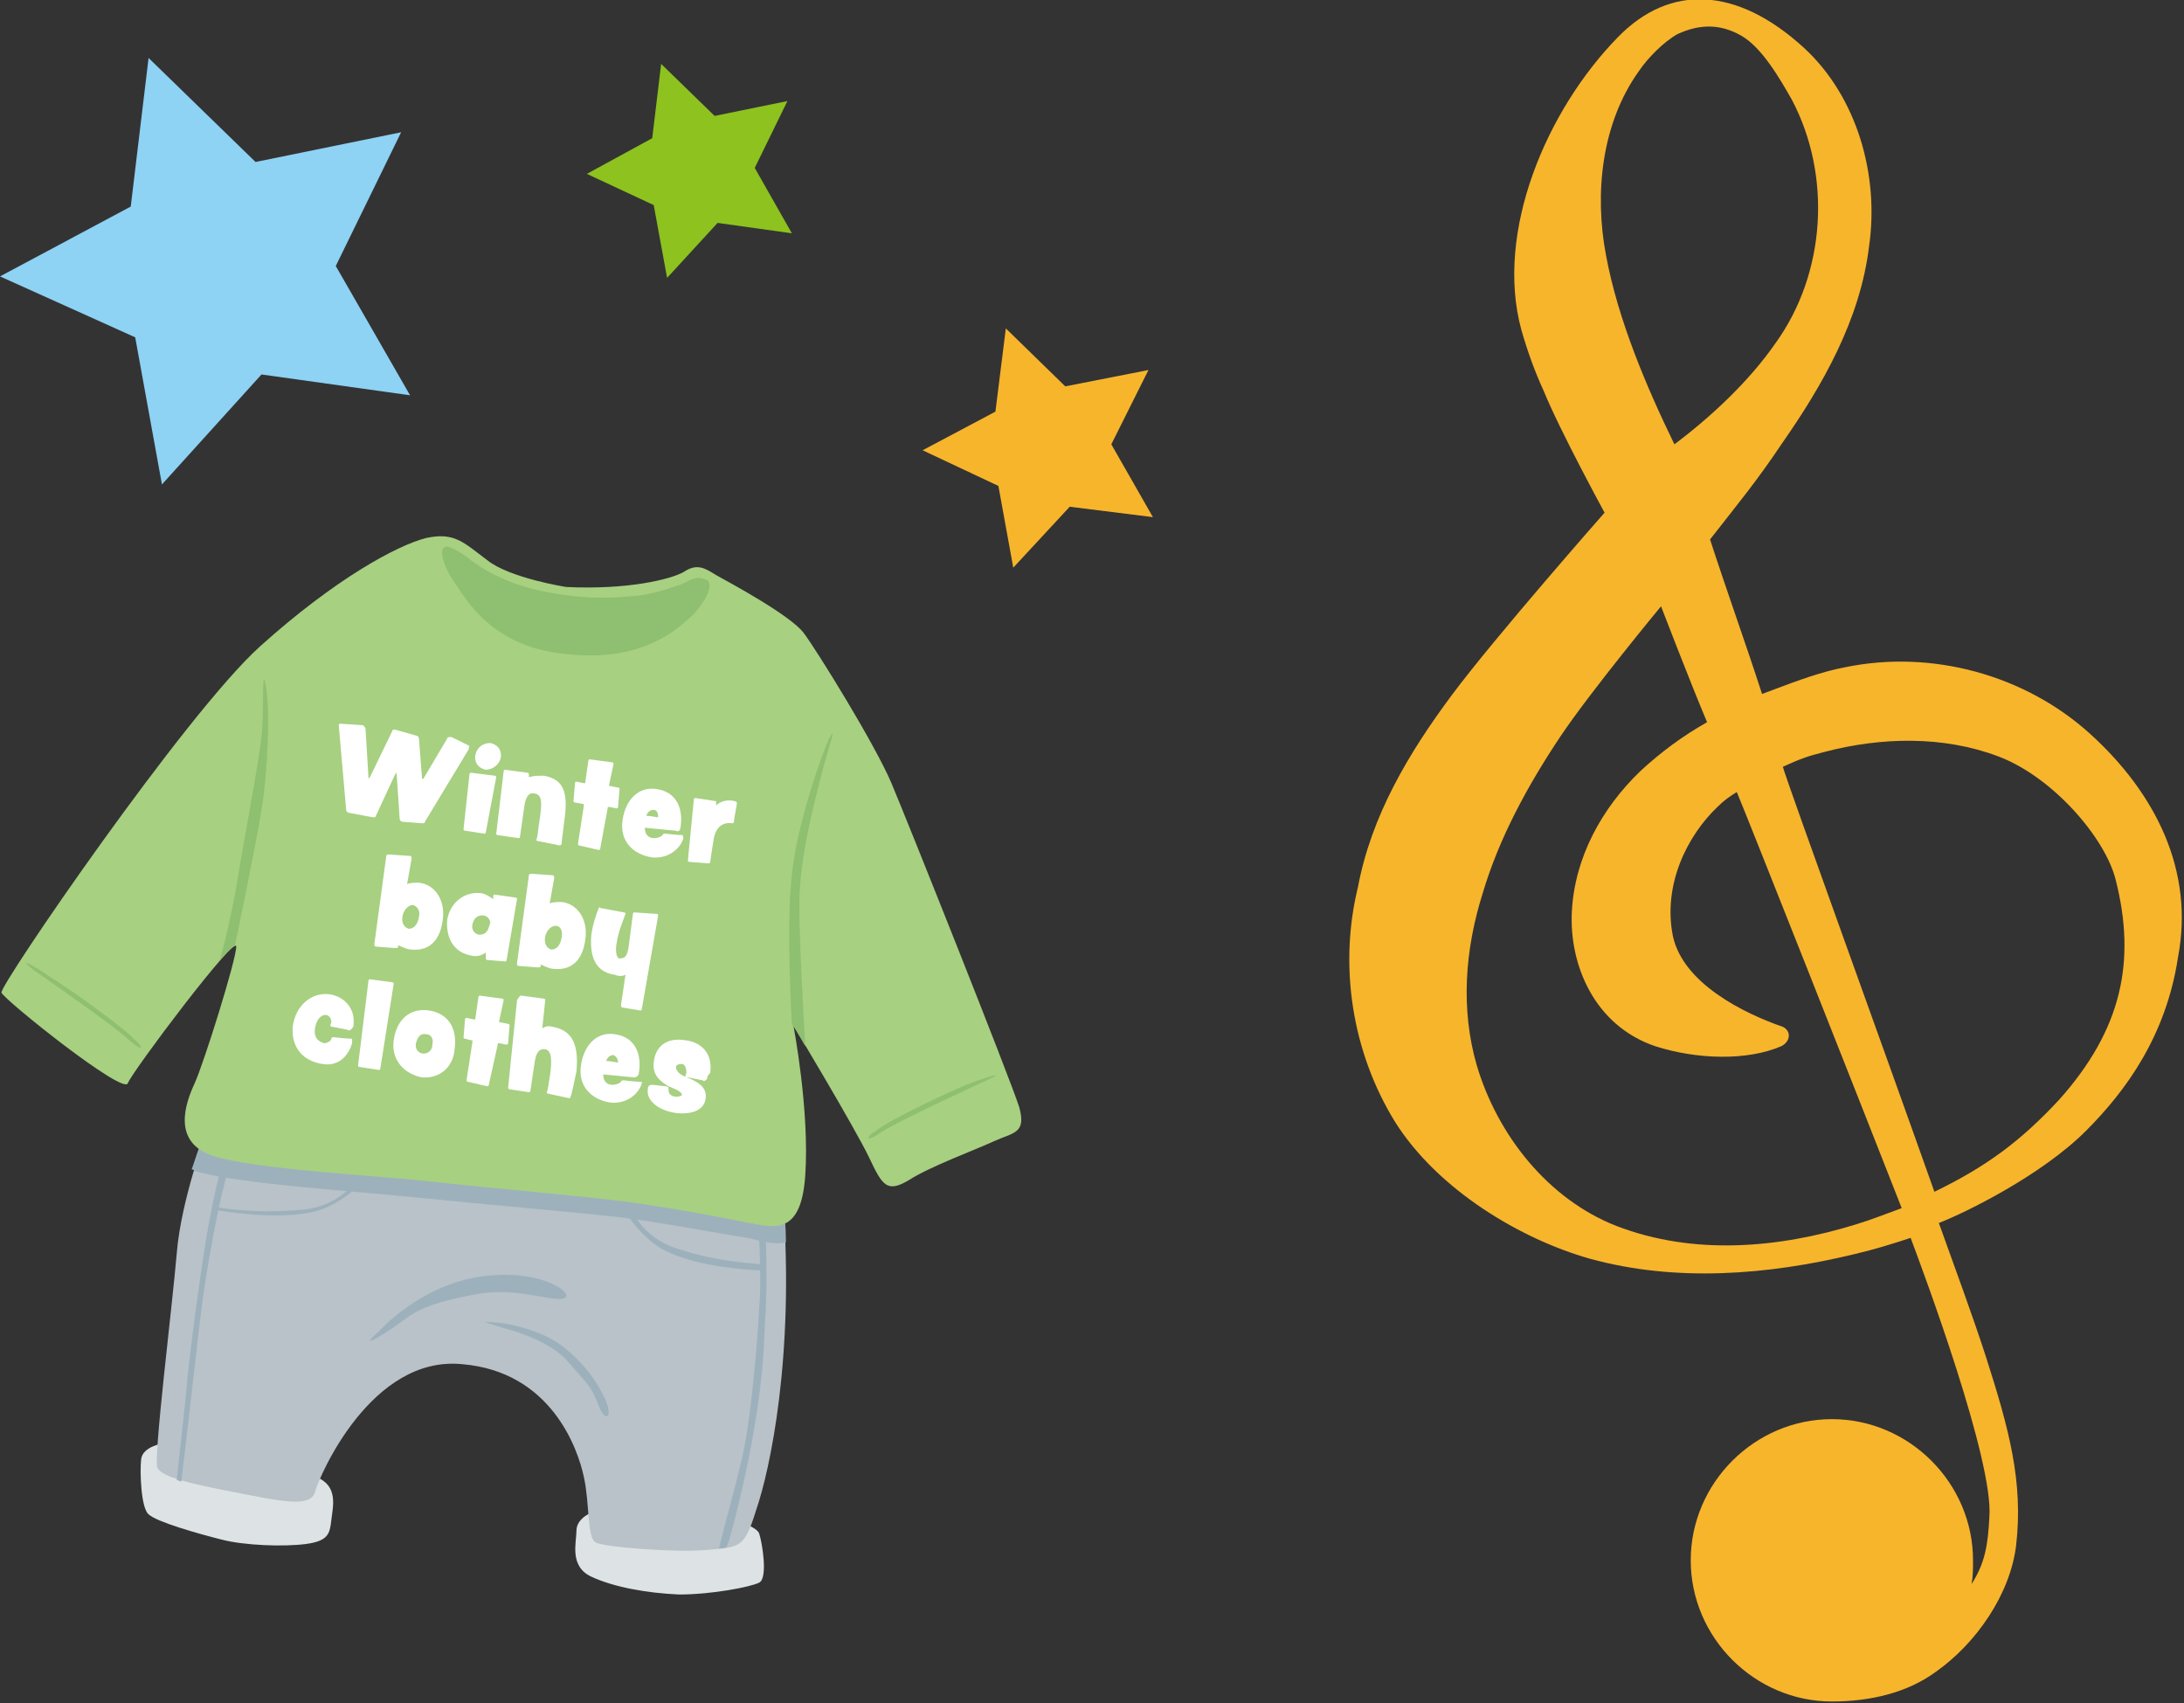 <?xml version="1.0" encoding="UTF-8"?>
<!-- Generator: Adobe Illustrator 28.0.0, SVG Export Plug-In . SVG Version: 6.00 Build 0)  -->
<svg xmlns="http://www.w3.org/2000/svg" xmlns:xlink="http://www.w3.org/1999/xlink" version="1.1" id="レイヤー_1" x="0px" y="0px" width="147px" height="114.6px" viewBox="0 0 147 114.6" style="enable-background:new 0 0 147 114.6;" xml:space="preserve">
<rect x="0" y="0" width="147" height="114.6" fill="#333333" stroke="none"/>
<style type="text/css">
	.st0{fill:#F7B52C;}
	.st1{fill:#DDE2E5;}
	.st2{fill:#B8C2C8;}
	.st3{fill:#9DB1BC;}
	.st4{fill:#A7D081;}
	.st5{fill:#FFFFFF;}
	.st6{fill:#8FBF70;}
	.st7{fill:#8ED2F4;}
	.st8{fill:#8DC21F;}
</style>
<g>
	<path class="st0" d="M140.7,49.4c-4.4-4-10.7-5.7-16.5-4.5c-1.6,0.3-3.2,0.9-4.8,1.5c-0.5,0.2-0.3,0.1-0.8,0.3   c-1.1-3.4-2.4-7-3.5-10.4c1.8-2.3,3.2-4,4.8-6.4c2.8-4,5.3-8.4,5.9-13.3c0.7-4.8-0.8-10.1-4.4-13.4c-4.5-4.1-9-4.3-12.5-0.7   c-4.8,4.9-8.3,13.1-6.5,19.7c0.4,1.4,0.9,2.8,1.5,4.1c1.1,2.7,4.1,8.2,4.1,8.2s-7.4,8.4-10.3,12.3c-2.9,3.9-5.4,8.1-6.3,12.9   c-1.3,5.3-0.4,11.1,2.5,15.8c2.9,4.6,8.5,7.9,13.1,9.2c5.8,1.6,12,1.1,17.8-0.3c1.3-0.3,2.6-0.7,3.8-1.1c0.9,2.4,5.6,15,5.3,18.8   c-0.1,1.9-0.3,3.1-1.2,4.5c0.1-0.5,0.1-1,0.1-1.6c0-5.2-4.3-9.5-9.5-9.5c-5.2,0-9.5,4.3-9.5,9.5c0,5.2,4.3,9.5,9.5,9.5   c2.6,0,5.1-0.6,7-2c2.7-1.9,5-5.2,5.4-8.5c0.5-4.3-0.5-7.9-2-12.6c-0.9-2.8-2.2-6.3-3.2-9.1c1.8-0.7,6.9-3.2,9.9-6.2   c2.7-2.7,5.4-6.4,6.2-11.7C147.7,58.6,145.1,53.4,140.7,49.4z M110.3,4.8c0.6-0.9,1.7-2,2.6-2.5c1.5-0.7,2.9-0.7,4.3,0.1   s2.6,2.9,3.4,4.3c2.7,5.1,2.3,11.7-1.1,16.4c-1.8,2.6-4.4,5-6.8,6.8c-1.9-3.9-3.8-8.4-4.6-12.7C107.3,13,107.8,8.3,110.3,4.8z    M124.9,82.4c-5.2,1.6-10.9,2.1-16.1,0.1c-4.6-1.8-8-6.1-9.4-10.8c-1.1-3.8-0.8-7.8,0.4-11.6c1.1-3.7,3-7.2,5.2-10.5   c2-3,6.8-8.8,6.8-8.8s2,5.2,3.1,7.8c-1.6,0.9-3.1,2-4.5,3.3c-2.6,2.5-4.4,5.8-4.6,9.4c-0.2,3.6,1.5,7.7,5.6,9.1   c2.8,0.9,6.2,1,8.5,0c0.6-0.3,0.7-1,0.1-1.3c-2.6-0.9-6.7-2.9-7.4-6.1c-0.7-3.5,1-6.8,3-8.7c0.4-0.4,0.8-0.7,1.3-1   c0.6,1.4,8,20.1,11.1,28C126.9,81.7,125.9,82.1,124.9,82.4z M138.6,74c-2.6,2.8-4.9,4.5-8.4,6.2c-3.4-9.6-9.9-27.5-10.2-28.6   c1.1-0.5,1.6-0.7,2.8-1c3.8-1,8-1.1,11.7,0.3c3.7,1.4,7.2,5.5,7.9,8.3C143.8,64.7,142.8,69.3,138.6,74z"></path>
</g>
<g>
	<path class="st1" d="M40,101.7c0,0-1.2,0.4-1.2,1.3c0,0.8-0.5,2.4,1,3.1c1.5,0.7,3.7,1.1,5.9,1.2c2.2,0,4.8-0.5,5.4-0.8   c0.6-0.3,0.2-2.7,0-3.3c-0.2-0.6-2.5-1.2-3.4-1.3S42.6,101,40,101.7z"></path>
	<path class="st1" d="M11.1,97.1c0,0-1.5,0.2-1.6,1.1c-0.1,0.9,0,3.3,0.5,3.7c0.5,0.5,3.3,1.3,4.9,1.7c1.5,0.4,4.2,0.5,5.7,0.3   c1.5-0.2,1.6-0.7,1.7-1.6c0.1-0.9,0.5-2.3-1-2.9C19.7,98.7,13.8,96.7,11.1,97.1z"></path>
	<path class="st2" d="M13.9,76.2c0,0-1.7,4.5-2,8.1c-0.3,3.6-1.6,13.9-1.3,14.5c0.4,0.6,2,1,5.1,1.6s5.2,1.1,5.5,0   c0.3-1.1,3.8-9.2,9.9-8.6c6,0.5,7.8,5.7,8.2,7.6c0.4,1.8,0.2,4.1,0.8,4.4c0.5,0.3,5.3,0.7,7.5,0.5c2.2-0.2,2.5-0.1,3.3-2.7   c0.9-2.6,2.6-10.3,1.8-20.9L13.9,76.2z"></path>
	<path class="st3" d="M51.5,88.8c0.2-2.5,0-7,0-7L51,81.5c0,0,0.3,4.4,0.1,6.5c-0.1,2.1-0.5,6.8-1,9.4c-0.4,2-1.4,5.4-1.7,6.8   c0.2,0,0.4,0,0.5-0.1c0.1-0.2,0.2-0.5,0.3-0.9c0.3-1.1,1.1-4.2,1.6-7.3C51.3,92.9,51.4,91.2,51.5,88.8z"></path>
	<path class="st3" d="M14.4,81.4c0,0,5.2,1,7.7-0.2c2.5-1.2,3-2.9,3-2.9l-0.4,0c0,0-1.1,2.8-4.3,3.1c-3.2,0.3-5.5-0.1-6-0.2   L14.4,81.4z"></path>
	<path class="st3" d="M14.1,82.1c-0.5,2.6-1.4,9.3-1.6,11.9c-0.2,2-0.5,4.5-0.6,5.6c0.1,0,0.2,0.1,0.3,0.1   c0.3-2.3,1.2-10.5,1.4-11.9c0.2-1.7,1-6.3,1.5-8.1c0.4-1.9,0.6-2.5,0.6-2.5l-0.4,0.2C15.2,77.3,14.6,79.4,14.1,82.1z"></path>
	<path class="st3" d="M51.4,85.5c0,0-5.3-0.1-7.5-1.9c-2.2-1.8-2.3-3.5-2.3-3.5l0.4,0c0,0,0.5,2.9,3.5,3.9c3,1,5.4,1,5.9,1.1   L51.4,85.5z"></path>
	<path class="st3" d="M41.6,81.9c2.6,0.3,6.7,1.1,8.7,1.4c0.9,0.2,1.8,0.5,2.6,0.3c0-1-0.1-2-0.2-3l-38.9-4.5c0,0-0.4,1.1-0.9,2.6   c0.1,0,0.1,0,0.2,0.1c3,0.9,11.4,1.4,15.1,1.8C32.1,81,39,81.6,41.6,81.9z"></path>
	<path class="st4" d="M38.1,39.5c0,0-3.8-0.6-5.3-1.8c-1.6-1.2-2.2-1.9-4.1-1.5c-2,0.5-6.2,2.8-11.2,7.3c-5,4.5-17.6,22.9-17.4,23.3   c0.2,0.5,8.2,6.9,8.5,6.1c0.3-0.8,7.3-10.1,7.3-9.2c0,0.9-2.2,7.9-2.8,9.2c-0.6,1.3-1.6,4,1.3,4.9c2.8,0.9,10.9,1.3,14.5,1.7   c3.6,0.4,10.3,1,12.7,1.3c2.5,0.3,6.4,1,8.3,1.4c1.9,0.3,4,1.3,4.3-3.1s-0.8-10.1-0.8-10.1s4.2,7,5.1,8.9c0.9,1.9,1.2,2.4,2.7,1.5   c1.4-0.9,4.4-2,5.7-2.6c1.3-0.6,2.2-0.5,1.7-2.3C68,72.6,61.1,55.3,60,52.7c-1.1-2.6-5-8.9-5.9-10.1c-0.9-1.2-5-3.4-5.9-3.9   c-0.8-0.5-1.3-0.8-2.2-0.2C45.1,39,42.2,39.7,38.1,39.5z"></path>
	<g>
		<path class="st5" d="M31.5,50.5l-2.9,4.8c0,0.1-0.1,0.1-0.2,0.1l-1.3-0.1c0,0,0,0,0,0c-0.1,0-0.2-0.1-0.2-0.2l-0.2-3    c0,0,0-0.1,0-0.1c0,0,0,0-0.1,0.1l-1.3,2.8c0,0.1-0.1,0.1-0.2,0.1c0,0,0,0,0,0l-1.6-0.3c-0.1,0-0.2-0.1-0.2-0.2l-0.5-5.7    c0,0,0,0,0,0c0-0.1,0.1-0.1,0.1-0.1l1.5,0.1c0,0,0,0,0,0c0.1,0,0.1,0.1,0.2,0.2l0.2,3.3c0,0,0,0.1,0,0.1c0,0,0,0,0.1-0.1l1.5-3.1    c0-0.1,0.1-0.1,0.2-0.1c0,0,0,0,0,0l1.4,0.4c0.1,0,0.2,0.1,0.2,0.2l0.2,2.6c0,0,0,0.1,0,0.1c0,0,0,0,0.1,0l1.6-2.7    c0-0.1,0.1-0.1,0.2-0.1c0,0,0,0,0.1,0l1.2,0.6C31.5,50.4,31.6,50.4,31.5,50.5C31.5,50.5,31.5,50.5,31.5,50.5z"></path>
		<path class="st5" d="M32.7,56c0,0.1-0.1,0.1-0.1,0.1c0,0,0,0,0,0l-1.3-0.2c-0.1,0-0.1-0.1-0.1-0.1l0.4-3.7c0-0.1,0.1-0.1,0.1-0.1    l1.6,0.2c0.1,0,0.1,0.1,0.1,0.1L32.7,56z M32.7,51.8c-0.5-0.1-0.8-0.5-0.7-1c0.1-0.5,0.5-0.8,1-0.8c0.5,0.1,0.8,0.5,0.7,1    C33.6,51.5,33.1,51.8,32.7,51.8z"></path>
		<path class="st5" d="M37.8,56.8c0,0-0.1,0.1-0.1,0.1c0,0,0,0,0,0l-1.5-0.3c0,0-0.1,0-0.1-0.1l0,0c0.1-0.2,0.1-0.6,0.2-1.2    c0.2-1.3,0.2-1.8-0.3-1.9c-0.4-0.1-0.6,0.2-0.7,0.8l-0.3,2.1c0,0.1-0.1,0.1-0.1,0.1l-1.4-0.2c-0.1,0-0.1-0.1-0.1-0.1l0.5-4.2l0,0    c0-0.1,0.1-0.1,0.1-0.1l1.5,0.2c0.1,0,0.1,0.1,0.1,0.1l0,0.2c0.3-0.1,0.6-0.1,1-0.1c1.1,0.2,1.7,0.8,1.4,2.9    C37.9,56,37.8,56.6,37.8,56.8z"></path>
		<path class="st5" d="M41.6,54.3c0,0.1-0.1,0.1-0.1,0.1L41,54.3c-0.1,0-0.1,0-0.1,0.1l-0.5,2.7c0,0.1-0.1,0.1-0.1,0.1l0,0l-1.3-0.3    c-0.1,0-0.1-0.1-0.1-0.1c0,0,0,0,0,0l0.4-2.6l0,0c0-0.1,0-0.1-0.1-0.1L38.7,54c-0.1,0-0.1-0.1-0.1-0.1l0.1-1.2l0,0    c0-0.1,0.1-0.1,0.1-0.1l0.5,0.1c0.1,0,0.1,0,0.1-0.1l0.2-1.4c0-0.1,0.1-0.1,0.1-0.1l1.5,0.2c0.1,0,0.1,0.1,0.1,0.1l-0.3,1.4    c0,0,0,0,0,0c0,0.1,0,0.1,0.1,0.1l0.5,0.1c0.1,0,0.1,0.1,0.1,0.1L41.6,54.3z"></path>
		<path class="st5" d="M46,56.4c-0.2,0.7-1,1.4-2.1,1.3c-1.3-0.2-2.2-1.1-2-2.5c0.2-1.4,1.1-2.3,2.3-2.1c1.4,0.2,1.8,1.4,1.6,2.6    c0,0.2-0.2,0.3-0.3,0.2c0,0-0.1,0-2.1-0.2c0,0.5,0.3,0.7,0.6,0.7c0.3,0,0.5-0.1,0.6-0.2c0-0.1,0.1-0.1,0.2-0.1    c0.8,0.1,1.2,0.1,1.2,0.1l0,0l0,0C45.9,56.3,46,56.3,46,56.4C46,56.4,46,56.4,46,56.4z M44,54.5c-0.2,0-0.4,0.1-0.5,0.4    c0.3,0,0.7,0.1,0.8,0.1c0,0,0,0,0,0C44.3,54.7,44.2,54.5,44,54.5z"></path>
		<path class="st5" d="M49.6,54c0,0.2-0.2,1.1-0.2,1.3c0,0,0,0.1-0.1,0.1c-0.8-0.1-1.2,0.4-1.3,1.3c0,0-0.1,0.6-0.2,1.3    c0,0.1-0.1,0.1-0.1,0.1l-1.3-0.1l0,0c-0.1,0-0.1-0.1-0.1-0.1l0.4-4.1l0,0c0-0.1,0.1-0.1,0.1-0.1l0,0l1.3,0.2c0.1,0,0.1,0,0.1,0.1    l0,0.2c0,0,0,0,0,0c0,0,0,0,0,0c0.3-0.3,0.8-0.4,1.2-0.3C49.4,53.9,49.5,53.9,49.6,54C49.6,53.9,49.6,53.9,49.6,54L49.6,54z"></path>
		<path class="st5" d="M27.7,63.9c-0.3,0-0.7-0.2-0.9-0.3l0,0.1c0,0.1-0.1,0.1-0.2,0.1l-1.3-0.1c-0.1,0-0.1-0.1-0.1-0.2l0.8-5.9    c0-0.1,0.1-0.1,0.2-0.1l1.4,0.1c0.1,0,0.1,0.1,0.1,0.2l-0.3,1.7c0.2-0.1,0.5-0.1,0.8-0.1c1,0.1,1.8,1.1,1.6,2.5    C29.6,63.5,28.7,64,27.7,63.9z M27.8,60.9c-0.3,0-0.6,0.3-0.7,0.7c-0.1,0.5,0.1,0.8,0.4,0.9c0.3,0,0.6-0.2,0.7-0.8    C28.3,61.3,28.1,61,27.8,60.9z"></path>
		<path class="st5" d="M34.1,64.6c0,0.1-0.1,0.1-0.1,0.1l-1.2-0.1c0,0,0,0,0,0c-0.1,0-0.1-0.1-0.1-0.1l0-0.4c-0.3,0.2-0.6,0.3-1,0.2    c-1.1-0.2-1.7-1.1-1.6-2.4c0.2-1.2,1.2-1.9,2.2-1.8c0.3,0,0.6,0.2,0.9,0.4l0-0.2c0-0.1,0.1-0.1,0.1-0.1l1.4,0.2    c0.1,0,0.1,0.1,0.1,0.1L34.1,64.6z M33,62.1c0-0.2-0.2-0.5-0.5-0.5c-0.4,0-0.6,0.2-0.7,0.6c-0.1,0.4,0.2,0.7,0.5,0.7    c0.2,0,0.5-0.1,0.6-0.5L33,62.1z"></path>
		<path class="st5" d="M37.3,65.2c-0.3,0-0.7-0.2-0.9-0.3l0,0.1c0,0.1-0.1,0.1-0.2,0.1L34.9,65c-0.1,0-0.1-0.1-0.1-0.2l0.8-5.9    c0-0.1,0.1-0.1,0.2-0.1l1.4,0.1c0.1,0,0.1,0.1,0.1,0.2L37,60.8c0.2-0.1,0.5-0.1,0.8-0.1c1,0.1,1.8,1.1,1.6,2.5    C39.2,64.8,38.3,65.3,37.3,65.2z M37.4,62.3c-0.3,0-0.6,0.3-0.7,0.7c-0.1,0.5,0.1,0.8,0.4,0.9c0.3,0,0.6-0.2,0.7-0.8    C37.9,62.6,37.7,62.3,37.4,62.3z"></path>
		<path class="st5" d="M43.2,67.9c0,0.1-0.1,0.1-0.1,0.1l0,0l-1.2-0.2c-0.1,0-0.1-0.1-0.1-0.2l0.3-2c-0.2,0.1-0.5,0.1-0.7,0    c-1.5-0.2-1.7-1.5-1.6-2.7c0.1-0.7,0.3-1.3,0.5-1.8c0,0,0.1-0.1,0.1,0l0,0l1.6,0.3c0,0,0.1,0,0.1,0.1c0,0,0,0,0,0    c-0.1,0.3-0.5,1.2-0.6,2c-0.1,0.5,0,1,0.2,1c0.4,0,0.5-0.2,0.6-0.7l0.3-2.3c0-0.1,0.1-0.1,0.1-0.1l1.5,0.1l0,0    c0.1,0,0.1,0.1,0.1,0.1L43.2,67.9z"></path>
		<path class="st5" d="M23.7,70.2c-0.2,0.7-0.8,1.6-2,1.4c-1.3-0.2-2.1-1.1-2-2.5c0.2-1.5,1.3-2.3,2.4-2.2c1,0.1,1.8,0.9,1.7,2    c0,0.1,0,0.2-0.1,0.3c-0.1,0.1-0.2,0.2-0.3,0.1l-1-0.2c-0.2,0-0.2-0.1-0.1-0.3c0-0.2-0.1-0.5-0.4-0.5c-0.3,0-0.6,0.3-0.7,0.9    c-0.1,0.7,0.3,0.9,0.6,1c0.3,0,0.5-0.2,0.5-0.3c0-0.1,0.1-0.1,0.2-0.1c0.8,0.1,1.2,0.1,1.2,0.1C23.7,70,23.7,70.1,23.7,70.2    C23.7,70.1,23.7,70.2,23.7,70.2z"></path>
		<path class="st5" d="M25.6,71.9c0,0.1-0.1,0.1-0.1,0.1c0,0,0,0,0,0l-1.3-0.2c-0.1,0-0.1-0.1-0.1-0.1l0.7-5.7c0,0,0,0,0,0    c0-0.1,0.1-0.1,0.1-0.1l1.5,0.2c0.1,0,0.1,0.1,0.1,0.1L25.6,71.9z"></path>
		<path class="st5" d="M28.4,72.5c-1.1-0.2-2.1-1.1-1.9-2.5c0.2-1.4,1.1-2.2,2.4-2c1.2,0.2,1.9,1.1,1.7,2.6    C30.5,71.9,29.5,72.6,28.4,72.5z M28.7,69.6c-0.4-0.1-0.6,0.2-0.7,0.6c-0.1,0.4,0.2,0.7,0.5,0.7c0.3,0,0.6-0.2,0.6-0.6    C29.2,69.9,29,69.6,28.7,69.6z"></path>
		<path class="st5" d="M34.2,70.2c0,0.1-0.1,0.1-0.1,0.1l-0.5-0.1c-0.1,0-0.1,0-0.1,0.1L32.9,73c0,0.1-0.1,0.1-0.1,0.1l0,0l-1.3-0.3    c-0.1,0-0.1-0.1-0.1-0.1c0,0,0,0,0,0l0.4-2.6l0,0c0-0.1,0-0.1-0.1-0.1l-0.4-0.1c-0.1,0-0.1-0.1-0.1-0.1l0.1-1.2l0,0    c0-0.1,0.1-0.1,0.1-0.1l0.5,0.1c0.1,0,0.1,0,0.1-0.1l0.2-1.4c0-0.1,0.1-0.1,0.1-0.1l1.5,0.2c0.1,0,0.1,0.1,0.1,0.1l-0.3,1.4    c0,0,0,0,0,0c0,0.1,0,0.1,0.1,0.1l0.5,0.1c0.1,0,0.1,0.1,0.1,0.1L34.2,70.2z"></path>
		<path class="st5" d="M38.4,73.8c0,0,0,0.1-0.1,0.1c0,0,0,0,0,0l-1.4-0.3c0,0-0.1,0-0.1-0.1l0,0c0.1-0.2,0.1-0.5,0.2-1    c0.2-1.3,0.1-1.9-0.4-1.9c-0.3,0-0.5,0.2-0.6,0.8l-0.3,2c0,0.1-0.1,0.1-0.1,0.1c0,0,0,0,0,0l-1.3-0.2c-0.1,0-0.1-0.1-0.1-0.1    l0.6-5.9C35,67,35,67,35.1,67l1.5,0.2c0.1,0,0.1,0.1,0.1,0.1l-0.2,1.9c0.2-0.1,0.3-0.2,0.7-0.1c1.1,0.2,1.8,0.9,1.6,3    C38.6,73,38.5,73.6,38.4,73.8z"></path>
		<path class="st5" d="M43.2,72.9c-0.2,0.7-1,1.4-2.1,1.3c-1.3-0.2-2.2-1.1-2-2.5c0.2-1.4,1.1-2.3,2.3-2.1c1.4,0.2,1.8,1.4,1.6,2.6    c0,0.2-0.2,0.3-0.3,0.3c0,0-0.1,0-2.1-0.2c0,0.5,0.3,0.7,0.6,0.7c0.3,0,0.5-0.1,0.6-0.2c0-0.1,0.1-0.1,0.2-0.1    c0.8,0.1,1.2,0.1,1.2,0.1l0,0l0,0C43.2,72.8,43.2,72.9,43.2,72.9C43.2,72.9,43.2,72.9,43.2,72.9z M41.3,71c-0.2,0-0.4,0.1-0.5,0.4    c0.3,0,0.7,0.1,0.8,0.1c0,0,0,0,0,0C41.6,71.3,41.5,71.1,41.3,71z"></path>
		<path class="st5" d="M47.6,72.6c-0.1,0.1-0.2,0.2-0.3,0.1l-1-0.2c-0.2,0-0.2-0.1-0.1-0.3c0-0.3-0.1-0.6-0.3-0.6    c-0.3,0-0.4,0.1-0.4,0.2c0,0.3,0.3,0.5,0.5,0.6c0.7,0.3,1.6,0.6,1.5,1.5c-0.1,0.9-1.1,1.1-2,1c-1.3-0.2-2-0.9-1.9-1.6    c0-0.2,0.1-0.3,0.3-0.3l0.9,0.1c0.2,0,0.2,0.1,0.2,0.3c0,0.2,0.2,0.4,0.5,0.4c0.3,0,0.4-0.1,0.4-0.1c0-0.3-0.7-0.5-0.9-0.6    c-0.5-0.3-1.1-0.7-1-1.6c0.1-1.1,0.9-1.7,2.1-1.5c1,0.1,1.9,0.8,1.7,2.2C47.6,72.4,47.6,72.5,47.6,72.6z"></path>
	</g>
	<path class="st6" d="M14.8,64.6c0.6-0.7,1-1.1,1-0.9c0,0,1.4-6.7,1.8-9.2c0.4-2.4,0.6-6.6,0.3-8.3c-0.3-1.7-0.1,1.6-0.3,3.4   c-0.2,1.8-1.1,6.5-1.6,9.5C15.7,61,15.2,63.2,14.8,64.6z"></path>
	<path class="st6" d="M55.3,52.1c0.4-1.6,1.1-3.5,0.5-2.4c-0.5,1.1-2.2,5.9-2.5,9.2c-0.4,3.3,0,10,0,10s0.4,0.6,0.9,1.5   c-0.1-1.8-0.4-6.9-0.4-9.5C53.8,57.6,54.9,53.7,55.3,52.1z"></path>
	<path class="st6" d="M30.2,36.8c0,0,0.8,0.3,1.5,0.9c0.8,0.6,2.5,1.7,5.4,2.2s4.5,0.3,5.7,0.2c1.2-0.1,2.5-0.6,3.1-0.8   c0.5-0.2,0.9-0.6,1.6-0.3c0.7,0.2-0.1,1.7-1.1,2.6c-1,0.9-3.4,3-8.4,2.4c-5-0.5-6.7-3.8-7.4-4.8C29.8,38.1,29.4,36.6,30.2,36.8z"></path>
	<path class="st3" d="M25.5,89.6c0,0,2.7-3.1,6.9-3.7c4.3-0.6,6.6,1.4,5.4,1.5c-1.2,0.1-3.3-0.9-6.3-0.2c-3,0.6-3.6,1.1-4.7,1.9   C25.7,89.9,24,90.9,25.5,89.6z"></path>
	<path class="st3" d="M34,89.4c0,0,2.9,0.7,4.2,2.2c1.4,1.6,1.6,1.7,2.1,3c0.5,1.3,1.1,0.7,0.2-0.9c-0.8-1.6-2.3-3-3.4-3.6   c-1.1-0.6-2.9-1.1-3.8-1.1C32.3,88.9,32.4,88.9,34,89.4z"></path>
	<path class="st6" d="M2.3,65.3c0,0,5.5,3.8,6.4,4.7c0.9,0.8,1.1,0.6,0.2-0.2c-0.8-0.8-4.4-3.4-5.6-4.1C2.2,64.9,1.1,64.4,2.3,65.3z   "></path>
	<path class="st6" d="M66.4,72.7c0,0-6.1,2.8-7.1,3.5c-1,0.7-1.2,0.4-0.2-0.2c0.9-0.7,4.9-2.6,6.2-3.1   C66.6,72.4,67.8,72.1,66.4,72.7z"></path>
</g>
<polygon class="st7" points="10,3.9 17.2,10.9 27,8.9 22.6,17.9 27.6,26.6 17.6,25.2 10.9,32.6 9.1,22.7 0,18.6 8.8,13.9 "></polygon>
<polygon class="st8" points="44.5,4.3 48.1,7.8 53,6.8 50.8,11.3 53.3,15.7 48.3,15 44.9,18.7 44,13.8 39.5,11.7 43.9,9.3 "></polygon>
<polygon class="st0" points="67.7,22.1 71.7,26 77.3,24.9 74.8,29.9 77.6,34.8 72,34.1 68.2,38.2 67.2,32.7 62.1,30.3 67,27.7 "></polygon>
</svg>
